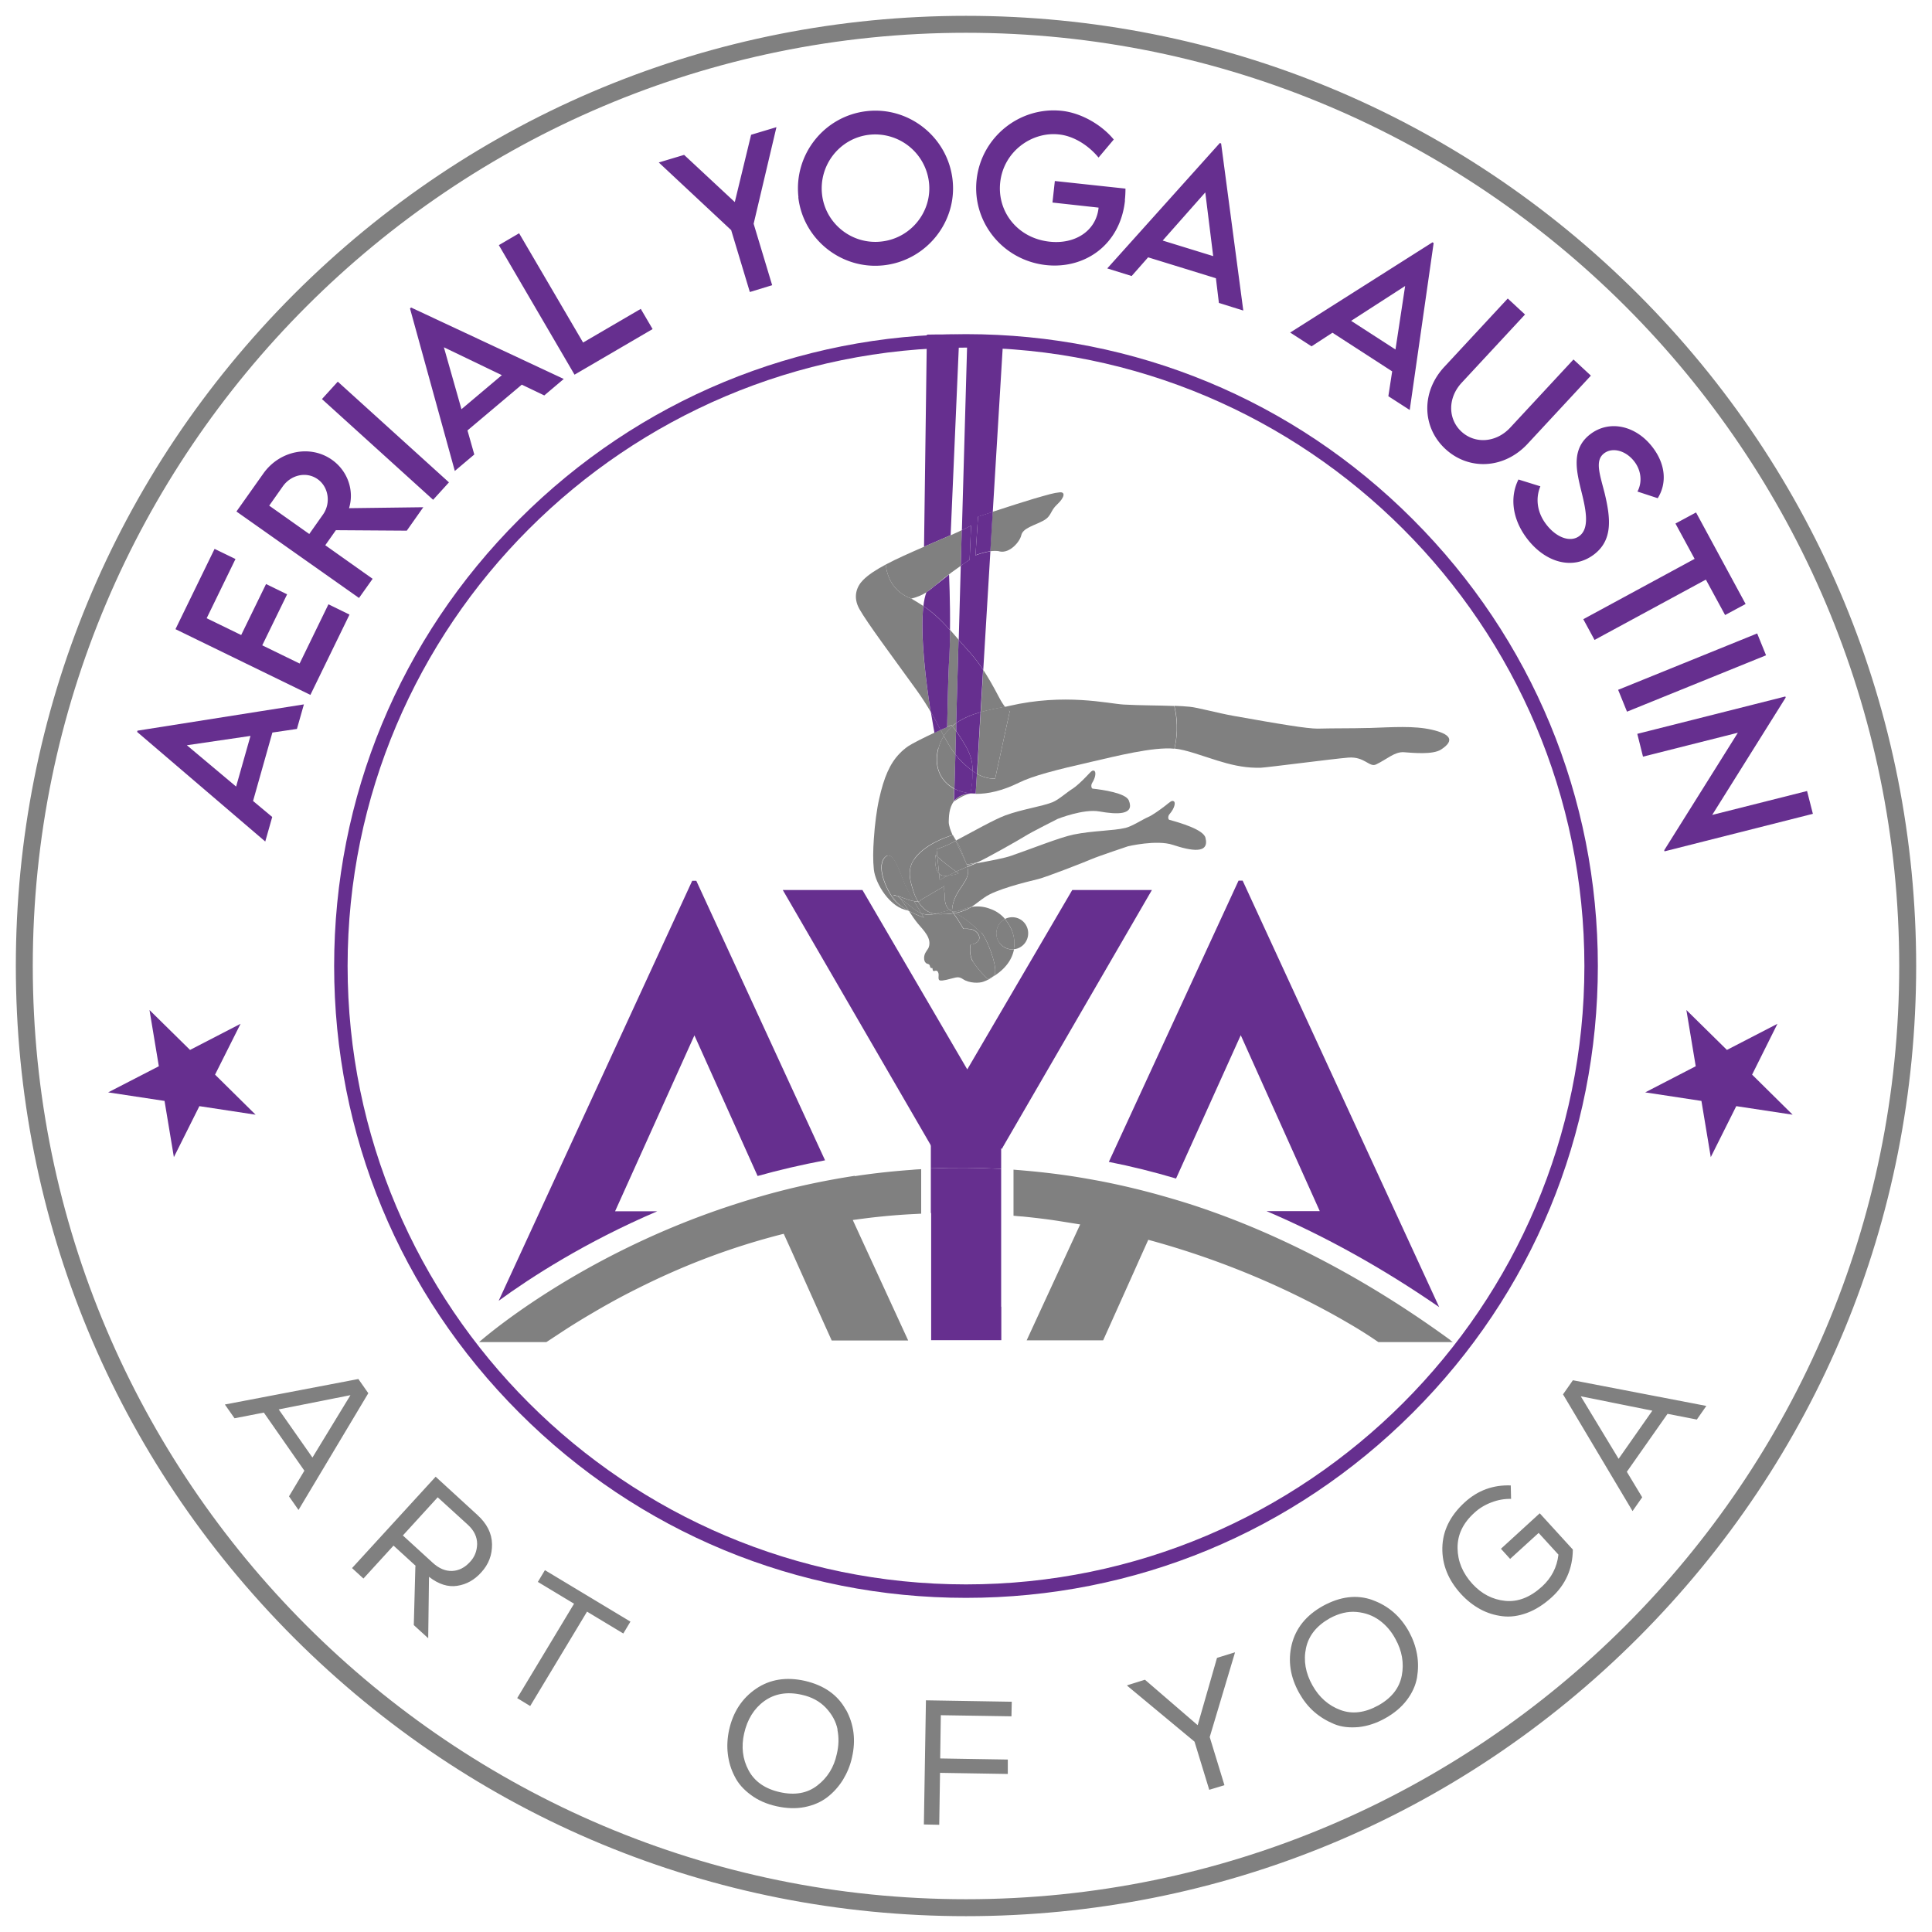 <?xml version="1.0" encoding="UTF-8"?>
<svg xmlns="http://www.w3.org/2000/svg" id="Layer_2" width="122" height="122">
  <defs>
    <style>.cls-1{fill:#fab480}.cls-1,.cls-2,.cls-3{stroke-width:0}.cls-2{fill:gray}.cls-3{fill:#662f8f}</style>
  </defs>
  <path class="cls-3" d="M17.2 46.26l-1.22 4.32 1.21 1.01-.44 1.55-8.09-6.92.02-.08 10.51-1.66-.44 1.55-1.56.23zm-1.38.21l-4.02.59 3.11 2.61.91-3.21zm-2.77-7.43l2.18 1.06 1.57-3.22 1.33.65-1.57 3.22 2.36 1.15 1.82-3.74 1.33.65-2.47 5.07-8.52-4.15 2.47-5.07 1.32.64-1.82 3.74zm12.63-5.53l-4.47-.03-.67.95 2.99 2.12-.86 1.21-7.74-5.46 1.7-2.4c1.02-1.44 2.96-1.84 4.34-.86 1 .71 1.41 1.96 1.07 3.05l4.69-.06-1.05 1.49zm-5.29-1.01c.52-.73.36-1.75-.33-2.24-.72-.51-1.69-.27-2.2.45L17 31.93l2.53 1.79.86-1.22zm-.06-7.3l1-1.1 7.02 6.36-1 1.1-7.02-6.36zm12.62-.91l-3.43 2.89.43 1.52-1.23 1.04-2.83-10.26.07-.06 9.64 4.51-1.23 1.04-1.42-.68zm-1.26-.6l-3.66-1.76 1.11 3.91 2.55-2.15zm8.77-4.19l.75 1.28-4.93 2.88-4.78-8.18 1.28-.75 4.04 6.9 3.65-2.13zm5.72-4.96l-4.58-4.28 1.6-.48 3.2 2.98 1.03-4.25 1.6-.48-1.44 6.1 1.17 3.88-1.41.43-1.17-3.88zm4.24-2.08c-.31-2.69 1.62-5.13 4.3-5.44 2.67-.31 5.12 1.63 5.43 4.32.31 2.66-1.64 5.1-4.32 5.41-2.67.31-5.11-1.62-5.42-4.29zm8.24-.96a3.418 3.418 0 0 0-3.77-2.99c-1.86.21-3.19 1.91-2.98 3.77.21 1.85 1.9 3.19 3.76 2.97 1.86-.21 3.21-1.9 2.99-3.75zm12.38 1.16c-.3 2.8-2.53 4.34-4.98 4.08-2.74-.3-4.68-2.72-4.39-5.39.29-2.68 2.71-4.64 5.39-4.35 1.19.13 2.48.85 3.27 1.81l-.96 1.14c-.66-.8-1.6-1.37-2.5-1.46-1.72-.19-3.5 1.08-3.71 3.03-.2 1.85 1.1 3.52 3.11 3.74 1.62.18 2.94-.68 3.1-2.12v-.03l-2.91-.32.15-1.36 4.46.48c0 .22-.01.48-.04.74zm5.74 4.91l-4.28-1.32-1.04 1.18-1.54-.48 7.11-7.92.08.03 1.4 10.55-1.54-.48-.19-1.57zm-.17-1.39l-.5-4.03-2.69 3.04 3.18.98zm11.3 7.27l-3.77-2.44-1.32.86-1.35-.87 8.99-5.7.07.05-1.51 10.54-1.35-.87.24-1.56zm.21-1.38l.61-4.01-3.41 2.2 2.8 1.81zm3.09 1.09l4-4.31 1.09 1.01-4 4.31c-.89.96-.87 2.29-.02 3.08s2.18.72 3.08-.24l4-4.31 1.1 1.02-4 4.31c-1.48 1.59-3.71 1.69-5.19.32s-1.54-3.6-.06-5.19zm4.68 7.12l1.38.43c-.33.79-.19 1.67.36 2.39.64.85 1.54 1.18 2.11.74.7-.53.36-1.84.07-3.01-.28-1.18-.57-2.51.61-3.41 1.23-.94 2.91-.53 3.94.83.82 1.07.91 2.27.32 3.21l-1.28-.42c.33-.62.22-1.36-.2-1.9-.53-.69-1.38-.92-1.91-.51-.59.45-.27 1.31.04 2.52.38 1.59.52 2.95-.67 3.86-1.34 1.02-3.08.52-4.24-1.01-.94-1.24-1.08-2.62-.54-3.71zm13.04 8.55l-1.21-2.23-7.03 3.81-.71-1.31 7.03-3.81-1.21-2.23 1.3-.7 3.13 5.78-1.3.7zm2.03 1.17l.56 1.38-8.78 3.56-.56-1.38 8.78-3.56zm3.52 11.39l-9.37 2.37-.02-.07 4.65-7.42-5.99 1.51-.36-1.44 9.35-2.36.02.07-4.64 7.41 5.99-1.51.37 1.45z"></path>
  <path class="cls-2" d="M61 121c-16.03 0-31.09-6.24-42.43-17.57C7.24 92.09 1 77.03 1 61s6.24-31.09 17.57-42.43C29.91 7.24 44.97 1 61 1s31.09 6.24 42.43 17.57C114.76 29.9 121 44.97 121 61s-6.24 31.09-17.57 42.43C92.1 114.76 77.03 121 61 121zM61 2.07C28.51 2.07 2.07 28.51 2.07 61S28.51 119.93 61 119.93 119.93 93.49 119.93 61 93.49 2.07 61 2.07z"></path>
  <path class="cls-2" d="M23.25 87.99l-4.4 7.36-.6-.86.97-1.62-2.56-3.67-1.85.36-.61-.87 8.43-1.61.63.9zm-1.12.11l-4.53.9 2.13 3.04 2.4-3.94zm4.12 10.78l-1.4-1.28-1.9 2.08-.72-.66 5.28-5.77 2.62 2.4c.62.56.93 1.18.94 1.86.01.68-.21 1.27-.68 1.78-.43.48-.93.76-1.52.85-.58.09-1.18-.1-1.78-.57l-.05 3.88-.91-.83.1-3.72zm2.31.32c.42-.02.79-.21 1.11-.56.3-.31.45-.7.46-1.14 0-.45-.19-.85-.58-1.21l-1.91-1.74-2.2 2.41 1.87 1.71c.41.38.83.55 1.25.53zm5.4.7l.45-.75 5.4 3.25-.45.75-2.29-1.38-3.59 5.96-.82-.5 3.59-5.96-2.29-1.38zm19.46 8.06c.51.93.63 1.94.38 3.02-.11.51-.31.98-.57 1.41-.27.43-.6.8-.99 1.1-.39.3-.87.51-1.42.62-.55.11-1.14.09-1.78-.05-.63-.14-1.18-.38-1.63-.72-.46-.34-.8-.72-1.02-1.17-.23-.44-.37-.91-.43-1.41-.06-.5-.03-1.01.08-1.52.25-1.13.82-2 1.7-2.6.88-.6 1.91-.76 3.08-.5 1.22.28 2.08.89 2.59 1.82zm-.53 1.25c-.1-.5-.35-.95-.73-1.36-.39-.41-.89-.69-1.53-.83-.93-.21-1.72-.07-2.37.4s-1.07 1.16-1.27 2.04c-.19.84-.1 1.62.28 2.33s1.04 1.17 1.98 1.38c.94.21 1.73.07 2.36-.42.64-.49 1.05-1.15 1.23-1.98.13-.54.14-1.05.04-1.55zm11-1.76l-.02.93-4.46-.07-.04 2.73 4.27.07v.91l-4.28-.07-.05 3.28-.97-.02.13-7.84 5.43.09zm7.29-1v-.03l1.12-.35 3.33 2.87 1.22-4.25 1.13-.35v.03l-1.59 5.32.93 3.04-.96.29-.93-3.04-4.25-3.53zm15.49-5.41c1 .36 1.76 1.02 2.3 1.99.25.46.42.93.51 1.43.09.5.08.99 0 1.48-.09.49-.3.96-.64 1.41-.34.45-.79.83-1.36 1.15s-1.13.5-1.69.56c-.56.05-1.08 0-1.54-.19s-.88-.44-1.26-.77-.69-.73-.95-1.19c-.57-1.02-.72-2.04-.47-3.07.26-1.03.91-1.84 1.97-2.43 1.1-.6 2.14-.73 3.14-.37zm.44 1.28c-.41-.3-.89-.48-1.45-.53s-1.12.09-1.69.4c-.83.47-1.33 1.09-1.5 1.88-.17.79-.03 1.58.41 2.36.42.75 1.01 1.27 1.76 1.55s1.55.18 2.4-.29c.84-.47 1.33-1.1 1.48-1.89s.01-1.56-.4-2.3c-.26-.49-.6-.88-1.01-1.18zm8.32-7.67c-.42-.01-.83.06-1.25.22-.42.16-.78.38-1.08.66-.72.65-1.07 1.39-1.06 2.23.01.83.32 1.58.94 2.26.58.63 1.27.99 2.07 1.07.8.08 1.57-.22 2.32-.9.6-.55.95-1.22 1.04-2.02l-1.25-1.37-1.8 1.64-.58-.64 2.45-2.24 2.09 2.29c-.01 1.21-.46 2.22-1.34 3.02-.5.45-1.01.78-1.55.98-.54.2-1.05.27-1.55.21-.49-.06-.96-.2-1.4-.44-.44-.24-.84-.55-1.21-.95-.81-.88-1.21-1.86-1.19-2.93.02-1.07.49-2.03 1.41-2.87.83-.76 1.8-1.11 2.91-1.07l.02.86zm3.9-7.49l8.42 1.62-.6.86-1.85-.36-2.57 3.66.97 1.61-.61.87-4.39-7.37.63-.9zm.49 1.01l2.39 3.95 2.13-3.04-4.53-.91z"></path>
  <path class="cls-3" d="M15.19 64.65L13.58 67.86 16.14 70.39 12.59 69.85 10.98 73.07 10.39 69.52 6.83 68.98 10.03 67.33 9.44 63.78 12 66.3 15.19 64.65z"></path>
  <path class="cls-3" d="M112.24 64.65L110.64 67.86 113.2 70.39 109.64 69.85 108.03 73.07 107.44 69.52 103.89 68.98 107.08 67.33 106.49 63.78 109.05 66.3 112.24 64.65z"></path>
  <path class="cls-3" d="M61 100.9c-10.66 0-20.68-4.15-28.21-11.69C25.25 81.67 21.1 71.65 21.1 61s4.15-20.68 11.69-28.21C40.33 25.25 50.35 21.1 61 21.1s20.68 4.15 28.21 11.69C96.75 40.33 100.9 50.35 100.9 61s-4.15 20.68-11.69 28.21C81.67 96.75 71.65 100.9 61 100.9zm0-78.95c-21.53 0-39.05 17.52-39.05 39.05S39.47 100.05 61 100.05 100.05 82.53 100.05 61 82.53 21.95 61 21.95z"></path>
  <path class="cls-2" d="M61.63 54.49c.06-.02.11-.05.16-.07.45-.19 2.61-1.41 2.97-1.64.36-.23 2.03-1.07 2.03-1.07s1.63-.65 2.63-.47c1.12.2 2.25.24 1.86-.7-.2-.46-1.64-.67-2.28-.74-.07 0-.13-.19-.04-.35.24-.37.26-.73.13-.78-.13-.05-.21.07-.47.34-.31.33-.7.68-.88.79-.36.22-.89.7-1.26.85-.72.29-1.91.44-3 .84-.7.26-2.02 1.01-3.1 1.58.3.51.42.92.67 1.52.19-.04.38-.07.57-.11z"></path>
  <path class="cls-3" d="M58.45 34.48l1.57-.68h.01l.55-12.67c-.31 0-.61-.01-.92-.01-.38 0-.75 0-1.13.01l-.18 13.4s.07-.03.11-.05z"></path>
  <path class="cls-2" d="M63.11 34.82c.66.15 1.3-.63 1.38-1.02.1-.46.84-.62 1.39-.92.54-.29.42-.61.88-1.03.46-.43.54-.8.15-.76s-.68.13-1.62.4c-.57.17-1.77.55-2.61.83l-.15 2.49c.2-.03.4-.03.57 0zm-5.56 2.98c.42-.11.69-.23.95-.4.19-.14.35-.26.5-.38.36-.3.83-.71 1.67-1.29l.06-2.25c-.22.11-.46.21-.7.32s-.01 0-.01 0c-.5.22-1.03.45-1.57.68l-.11.05c-.85.37-1.7.74-2.41 1.12.07.63.37 1.7 1.62 2.15z"></path>
  <path class="cls-1" d="M60.03 33.8L60.02 33.8 60.03 33.8 60.03 33.8z"></path>
  <path class="cls-1" d="M58.45 34.48s-.07.03-.11.05.11-.05.11-.05z"></path>
  <path class="cls-2" d="M63.46 44.63c-.1-.13-.23-.32-.38-.61-.39-.75-.71-1.29-.99-1.72l-.16 2.67c.55-.16 1.1-.25 1.53-.34zm-5.15-6.36c-.24-.16-.49-.31-.76-.47-1.25-.45-1.55-1.52-1.62-2.15-.6.32-1.11.65-1.43.98-.39.39-.67 1.05-.23 1.83.51.9 2 2.89 3.61 5.12.36.5.65.96.89 1.37-.28-1.75-.69-4.83-.46-6.68zm1.68 1.51c0 .73-.03 1.48-.07 2.18-.05.82-.11 3.94-.11 3.94.08-.04.18-.08.28-.12.02.02.03.04.05.06.08-.07.16-.13.24-.19l.15-5.26-.2-.23c-.12-.14-.23-.27-.34-.39zm1.43 20.93c-.12-.21-.22-.6-.14-1.05.4-.05.56-.28.56-.43 0-.15-.11-.39-.4-.51-.21-.09-.6-.06-.6-.06s-.37-.62-.63-.98c-.3.05-.66.06-1.09.05-.03 0-.06-.01-.09-.01-.3.06-.56.06-.85-.04l.17.27s-.47-.16-.95-.42c.18.28.37.56.56.79.37.44.88.92.69 1.49-.03.1-.13.2-.22.37-.12.22-.11.6.11.67.17.05.16.09.18.15.02.1.05.15.16.13.02.11 0 .22.15.18.12-.04.2 0 .24.19.02.12-.06.37.08.41.17.05.65-.1.82-.14.25-.06.38-.11.64.06.4.27 1.04.26 1.29.16.3-.11.47-.21.57-.3-.09.05-.18.1-.28.15 0 0-.64-.59-.96-1.14zm2.6-.77c.14-.01.28-.05.41-.13.48-.28.64-.91.36-1.39-.27-.47-.86-.63-1.33-.39.15.18.29.4.41.66.13.29.24.75.15 1.25z"></path>
  <path class="cls-2" d="M61.98 58.91c.27.23 1.02 2.04.84 2.6 0 0-.01.08-.16.19.89-.53 1.26-1.17 1.37-1.75a.988.988 0 0 1-.97-.5 1.02 1.02 0 0 1 .36-1.39c.02-.01.04-.02.05-.02a2.11 2.11 0 0 0-.95-.65 2.22 2.22 0 0 0-1.17-.12c-.28.17-.59.31-1.02.39.71.37 1.4 1.04 1.64 1.26z"></path>
  <path class="cls-2" d="M62.82 61.51c.18-.55-.57-2.37-.84-2.6-.25-.21-.93-.89-1.64-1.26-.04 0-.08.01-.12.02.26.36.63.98.63.98s.39-.03.6.06c.29.12.4.36.4.51 0 .15-.16.39-.56.43-.08.45.02.84.14 1.05.32.55.96 1.14.96 1.14.1-.05.19-.1.28-.15.15-.12.16-.19.16-.19zm.23-2.06c.21.35.59.53.97.5.09-.5-.01-.96-.15-1.25-.12-.27-.26-.48-.41-.66-.02 0-.04.01-.05.02-.48.28-.64.91-.36 1.39zm-6.23-2.75c-.1-.07-.2-.13-.28-.15-.4-.11.18.58.81.96.02 0 .03.02.05.02-.21-.32-.41-.63-.58-.83z"></path>
  <path class="cls-2" d="M58.18 57.67c-.4-.14-.96-.7-1.36-.97.17.2.37.51.58.83.48.25.95.42.95.42l-.17-.27zm15.99-10.4c.76.08 1.7.45 2.71.76.77.24 1.59.44 2.41.45h.33c.51-.03 4.54-.56 5.52-.64 1.04-.08 1.33.64 1.76.43.69-.33 1.17-.81 1.75-.77.58.04 1.82.17 2.35-.17.92-.6.54-.99-.58-1.25s-2.48-.16-3.95-.11h-.15c-.99.03-1.95.01-3.13.04-.31 0-.93-.07-1.75-.2-.97-.15-2.22-.37-3.57-.61-.96-.17-2.27-.53-2.74-.57-.31-.03-.63-.05-.97-.06.17.69.26 1.62.01 2.7z"></path>
  <path class="cls-2" d="M63.77 44.89l-.93 4.28s-.54.05-1.15-.3l-.08 1.26c.77.01 1.68-.19 2.72-.7.89-.44 2.33-.81 4.57-1.32 1.49-.34 3.95-.97 5.26-.83.25-1.08.15-2.01-.01-2.7-1.01-.04-2.13-.03-3.2-.09-.99-.06-3.71-.73-7.24.09-.08.02-.17.04-.26.06.2.25.31.26.31.26zm-3.4 1.27v-.5c-.07.06-.15.12-.23.19.07.1.15.2.23.31z"></path>
  <path class="cls-2" d="M61.69 48.86c.61.36 1.15.3 1.15.3l.93-4.28s-.11 0-.31-.26c-.43.09-.98.18-1.53.34l-.23 3.89zm-2.43-1.6c.08-.3.2-.56.34-.79-.06-.12-.13-.25-.2-.38l-.4.18c-.64.3-1.38.67-1.65.85-.2.14-.38.29-.55.47-.61.63-.98 1.5-1.28 2.84-.15.65-.28 1.62-.34 2.55-.05.72-.06 1.35 0 1.92.1.93 1.05 2.44 2.16 2.59-.25-.14-.51-.29-.69-.46-.54-.51-1.36-2.17-.82-2.85.54-.68 1.01 1 1.3 1.66.12.28.35.69.58 1.07.1.02.19.02.26.02-.13-.21-.23-.44-.29-.63-.14-.48-.48-1.28.04-2.04.61-.9 1.95-1.39 2.43-1.53-.06-.15-.12-.29-.16-.41-.05-.16-.08-.31-.08-.42.01-.31.01-.88.32-1.29l.02-.8c-.9-.48-1.3-1.45-1.01-2.54z"></path>
  <path class="cls-2" d="M60.14 45.85s-.03-.04-.05-.06c-.1.04-.2.09-.28.12l-.41.19c.07.13.13.25.2.38.15-.24.34-.44.54-.62zm-1.11 11.86c-.46-.06-.82-.39-1.05-.77-.07 0-.16 0-.26-.02.17.29.34.56.46.76.29.09.55.09.85.04z"></path>
  <path class="cls-2" d="M56.54 56.54c.08.02.17.08.28.15-.05-.05-.09-.1-.13-.13 0 0 .6.27 1.04.35-.23-.39-.46-.8-.58-1.07-.29-.66-.76-2.34-1.3-1.66-.54.68.28 2.35.82 2.85.18.17.43.33.69.46-.63-.38-1.21-1.06-.81-.96z"></path>
  <path class="cls-2" d="M56.82 56.7c.4.28.95.84 1.36.97-.12-.19-.29-.47-.46-.76-.44-.08-1.04-.35-1.04-.35.04.03.09.08.13.13zm2.78-10.23c-.15.23-.26.49-.34.79-.29 1.1.1 2.06 1.01 2.54l.06-2.16c-.28-.36-.5-.74-.73-1.17z"></path>
  <path class="cls-2" d="M60.37 46.16c-.08-.11-.15-.21-.23-.31-.21.18-.39.38-.54.62.23.43.45.81.73 1.17l.04-1.48zm-.25 11.27s-.09.02-.14.04c.04.03.08.05.13.08.32.03.43-.03.84-.18.12-.04.25-.08.39-.1.28-.18.52-.39.83-.6.7-.5 2.53-.95 3.39-1.16.5-.12 2.96-1.08 3.37-1.26.41-.18 2.3-.81 2.3-.81s1.81-.43 2.83-.09c1.15.38 2.33.6 2.06-.45-.13-.52-1.62-.95-2.28-1.13-.08-.02-.11-.23.02-.37.31-.36.39-.73.26-.8-.13-.08-.23.04-.55.29-.38.29-.84.61-1.04.69-.41.18-1.04.6-1.46.7-.8.19-2.07.17-3.28.42-.87.18-2.66.9-3.94 1.34-.42.15-1.33.32-2.22.48-.16.07-.35.14-.55.23.3.93-.86 1.38-.96 2.7zm.26-4.35c-.07-.11-.14-.22-.22-.35.05.12.11.25.17.37.02 0 .03-.02.05-.03z"></path>
  <path class="cls-2" d="M60.96 54.4c.05.12.09.22.12.32.2-.09.39-.16.55-.23-.19.04-.39.07-.57.11-.25-.61-.37-1.01-.67-1.52-.02 0-.03.02-.05.03.21.44.46.92.62 1.3zm-1.84 3.32c.44.02.79 0 1.09-.05-.04-.05-.07-.09-.1-.13-.05-.02-.09-.05-.13-.08-.38.1-.68.19-.95.24.03 0 .06.01.09.01z"></path>
  <path class="cls-2" d="M60.11 57.54c.02 0 .03.02.04.02.06.03.12.06.17.09.43-.08.74-.22 1.02-.39-.14.02-.27.06-.39.1-.41.15-.52.22-.84.18z"></path>
  <path class="cls-2" d="M60.33 57.65c-.06-.03-.12-.06-.17-.09-.02 0-.03-.02-.04-.02.03.04.06.08.1.13.04 0 .08-.01.12-.02zm-2.6-3.39c-.52.75-.18 1.56-.04 2.04.06.19.15.42.29.63.09-.01.16-.04.18-.11l1.48-.87c-.05.23.02.46.02.6 0 .33.02.69.32.92.05-.01.09-.02.14-.04.1-1.32 1.26-1.77.96-2.7l-.71.31c.1.07.16.11.16.11s-.35.13-.7.15c-.17.09-.34.18-.49.27l-.04-.41c-.28-.28-.28-.99-.21-1.17l.1.1-.05-.46c.36-.13.67-.25.86-.35.11-.06.22-.12.34-.18-.06-.13-.12-.25-.17-.37-.48.15-1.82.64-2.43 1.53z"></path>
  <path class="cls-2" d="M60.96 54.4c-.16-.38-.41-.85-.62-1.3-.11.06-.23.12-.34.18-.19.1-.5.22-.86.35l.05.46c.29.28.9.74 1.19.95.24-.11.48-.22.71-.31-.03-.1-.07-.2-.12-.32zm-1.55.85s-.08-.05-.11-.08l.04.41c.15-.09.32-.18.49-.27-.15 0-.31 0-.43-.06zm-.38 2.46c.27-.05.57-.14.95-.24-.3-.22-.33-.58-.32-.92 0-.13-.07-.37-.02-.6l-1.48.87c-.02.07-.09.1-.18.11.24.38.59.72 1.05.77zm1.21-7.1s.69-.48 1.03-.48c-.52.02-.84.22-1.03.48z"></path>
  <path class="cls-3" d="M61.32 33.18l-.09 2.16c-.21.14-.39.26-.56.39l-.13 4.68c.57.65.99 1.04 1.55 1.9l.45-7.49c-.48.06-.94.25-.94.25l.16-2.44s.39-.13.93-.3l.67-11.07c-.75-.06-1.51-.09-2.27-.12l-.35 12.34c.21-.1.41-.2.59-.3z"></path>
  <path class="cls-2" d="M61.28 50.09v.03h.34v-.01c-.12 0-.23-.01-.33-.02z"></path>
  <path class="cls-3" d="M61.6 35.06s.46-.19.94-.25l.15-2.49-.93.3-.16 2.44zm-.37.28l.09-2.16c-.18.1-.38.2-.59.3l-.06 2.25c.17-.12.36-.25.56-.39zm-.85 10.32c.46-.33 1.01-.54 1.54-.69l.16-2.67c-.56-.86-.98-1.24-1.55-1.9l-.15 5.26zm1.18 3.12s-.09-.07-.14-.1c0 .47-.06.97-.14 1.41.11.01.22.02.33.02l.08-1.26s-.09-.05-.13-.08z"></path>
  <path class="cls-3" d="M61.29 47.79c.09.27.12.57.13.89.05.03.09.07.14.1.04.03.09.05.13.08l.23-3.89c-.54.15-1.08.37-1.54.69v.5c.35.51.75 1.13.91 1.63zm-1.03 2.01l-.02.8c.19-.26.51-.46 1.03-.48v-.03c-.38-.04-.73-.14-1.02-.29z"></path>
  <path class="cls-3" d="M60.33 47.65l-.06 2.16c.29.15.63.25 1.02.29.08-.44.15-.94.14-1.41-.47-.34-.82-.68-1.09-1.04z"></path>
  <path class="cls-3" d="M61.29 47.79c-.16-.5-.56-1.12-.92-1.63l-.04 1.48c.28.36.62.7 1.09 1.04 0-.32-.04-.62-.13-.89zm-2.51-2.84c.13.8.23 1.33.23 1.33.14-.07.27-.13.39-.18-.18-.35-.38-.73-.62-1.15zm1.15-8.67s-.28.24-.93.74c-.18.15-.34.27-.5.38-.09.24-.15.53-.19.87.5.33.99.74 1.68 1.52.02-1.85-.06-3.51-.06-3.51z"></path>
  <path class="cls-2" d="M58.5 37.4c.16-.1.32-.23.5-.38-.15.11-.31.24-.5.38z"></path>
  <path class="cls-3" d="M59.81 45.91s.06-3.12.11-3.94c.05-.7.07-1.46.07-2.18-.69-.77-1.18-1.18-1.68-1.52-.22 1.84.18 4.92.46 6.68.25.42.44.8.62 1.15.15-.07.29-.13.41-.18z"></path>
  <path class="cls-2" d="M59.4 46.1c-.12.06-.26.12-.39.18s.4-.18.4-.18zm0-.01l.41-.19c-.11.05-.25.11-.41.18zm-.31 7.9c-.07.18-.08.89.21 1.17l-.11-1.07-.1-.1zm1.44 1.16s-.06-.04-.16-.11c-.18.09-.36.17-.54.27.35-.02.7-.15.7-.15z"></path>
  <path class="cls-2" d="M59.3 55.17s.07.06.11.08c.12.06.27.07.43.06l.54-.27c-.29-.21-.9-.66-1.19-.95l.11 1.07z"></path>
  <path class="cls-3" d="M38.84 76.49l5.01-11.11 3.99 8.88c1.36-.38 2.78-.71 4.26-.99l-8.13-17.65h-.26L31.49 82.14c2.03-1.48 5.46-3.7 10.01-5.65h-2.66zm20.03-3.99c.64-.03 1.28-.04 1.94-.04.83 0 1.66.03 2.49.07v-.05l9.44-16.28h-5.03l-6.63 11.33-6.62-11.33h-5.03l9.44 16.28zm15.39 1.93l1.73-3.83 2.36-5.23 4.99 11.11h-3.36c3.68 1.57 7.32 3.59 10.9 6.06L78.47 55.61h-.26l-8.19 17.76c1.42.28 2.83.63 4.24 1.05z"></path>
  <path class="cls-2" d="M53.97 74.25c-.44.07-.88.14-1.31.22-1.49.27-2.92.6-4.28.98-1.14.32-2.24.67-3.29 1.04-8.44 2.98-13.84 7.41-14.71 8.15-.08.07-.13.11-.13.11h4.25l.17-.11.73-.48c.65-.43 1.3-.83 1.95-1.21.81-.48 1.62-.93 2.42-1.34.9-.46 1.79-.89 2.68-1.28 2.38-1.05 4.74-1.84 7.04-2.42l.54 1.19.55 1.23 1.43 3.19.51 1.13h4.83l-2.94-6.39-.56-1.22c.45-.06.89-.12 1.33-.17.82-.09 1.62-.16 2.42-.2l.57-.03v-2.81c-.19.01-.38.02-.57.04-1.24.09-2.45.22-3.62.4zm37.64 10.39c-2.19-1.6-4.35-2.98-6.48-4.18-.08-.05-.17-.09-.25-.14-2.86-1.59-5.66-2.86-8.4-3.83-.92-.33-1.84-.62-2.75-.88a47.78 47.78 0 0 0-4.26-1.03c-.44-.08-.87-.16-1.3-.23-1.21-.2-2.41-.34-3.58-.44-.2-.02-.4-.03-.59-.05v2.91c.2.02.4.04.59.05.78.08 1.56.17 2.31.29.44.07.88.14 1.31.21l-.56 1.21-2.82 6.11h4.83l1.94-4.32.37-.83.54-1.2a53.044 53.044 0 0 1 8.94 3.31c1.48.71 2.7 1.37 3.62 1.91a27.9 27.9 0 0 1 1.97 1.24h4.7c-.05-.04-.1-.07-.16-.11z"></path>
  <path class="cls-3" d="M61.01 76.6h-.02v3.88h.02V76.6zm-2.21-2.82c1.43-.06 2.91-.05 4.42.03v-4.22h-4.44v4.19h.02z"></path>
  <path class="cls-3" d="M63.22 82.52v-8.71c-1.51-.08-2.98-.09-4.42-.03h-.02v2.82h.02v8.03h4.43v-2.12z"></path>
</svg>
